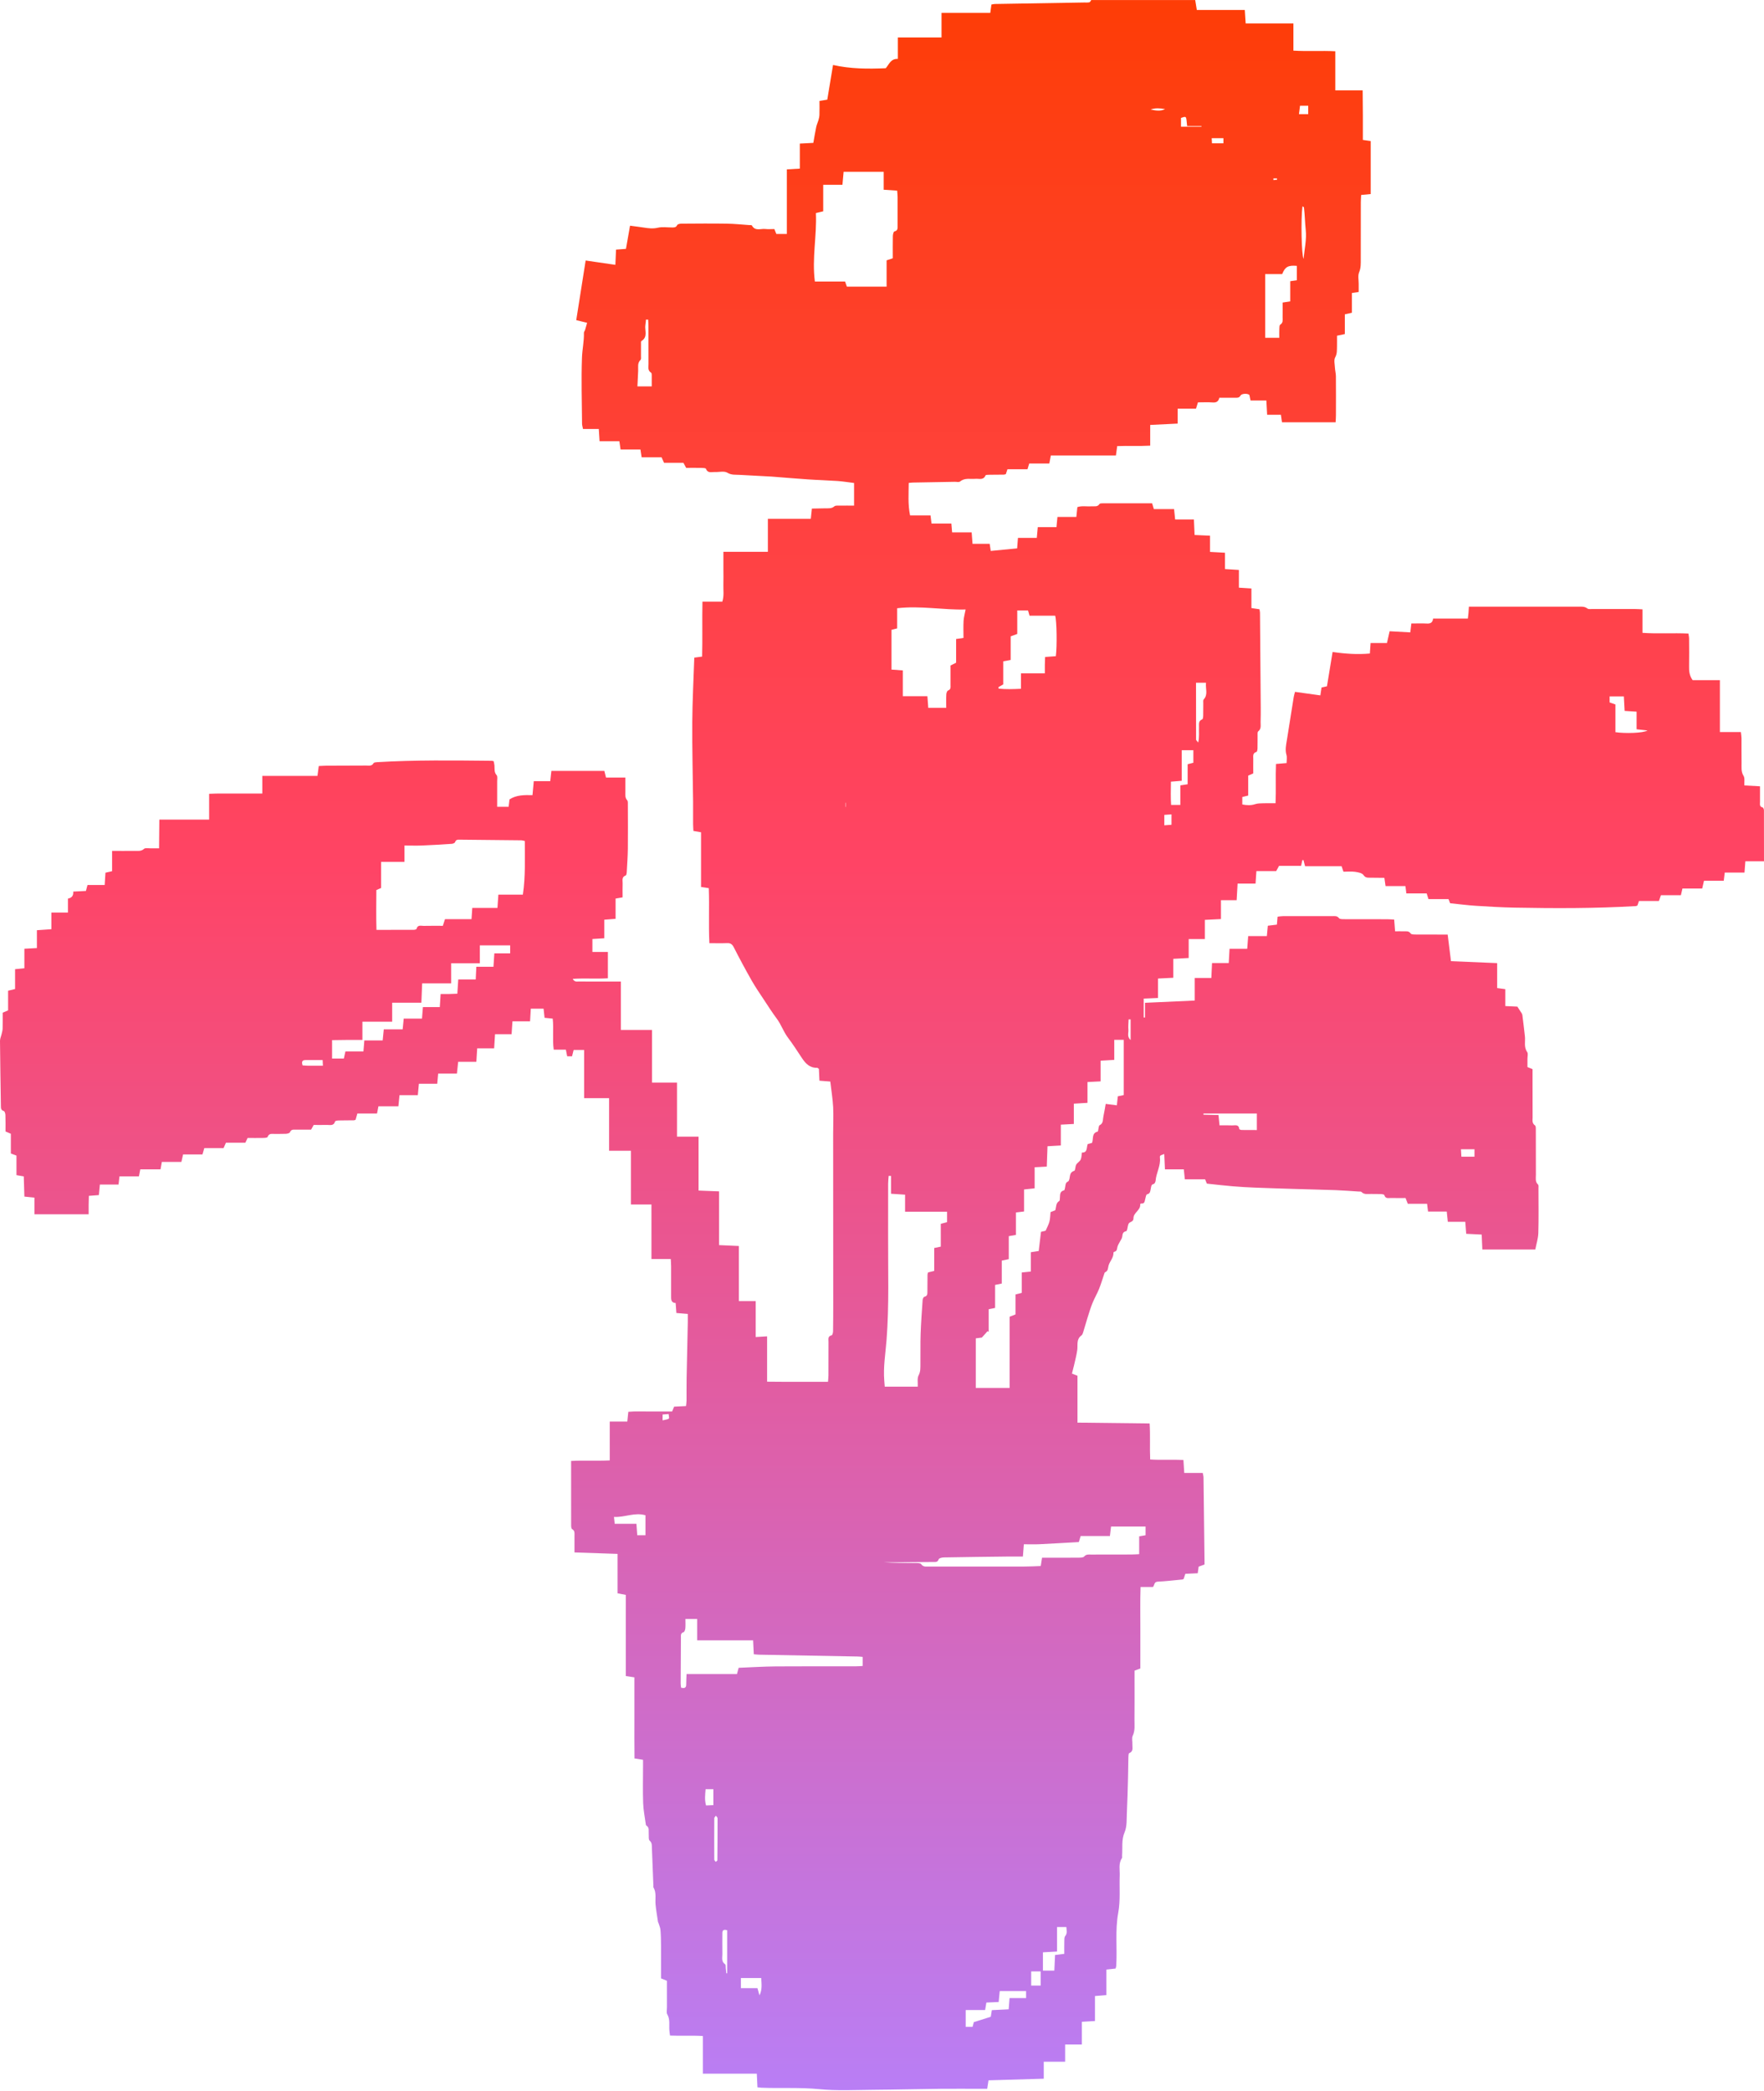 <?xml version="1.0" encoding="UTF-8"?> <svg xmlns="http://www.w3.org/2000/svg" width="627" height="743" viewBox="0 0 627 743" fill="none"><path d="M424.822 0C425.004 1.094 425.176 2.199 425.399 3.546H442.452C442.564 5.218 442.655 6.637 442.767 8.319H459.729V17.996C464.744 18.31 469.557 17.955 474.624 18.218V32.12H484.351C484.371 35.252 484.412 38.139 484.422 41.027C484.432 43.915 484.422 46.803 484.422 49.731C485.526 49.893 486.307 50.005 487.208 50.136V68.963C486.114 69.064 485.091 69.165 483.814 69.287C483.773 70.169 483.692 71.03 483.692 71.881C483.692 78.599 483.702 85.327 483.672 92.045C483.672 93.626 483.753 95.176 483.084 96.777C482.598 97.963 482.942 99.493 482.932 100.871C482.932 101.823 482.932 102.786 482.932 103.768C482.041 103.9 481.412 104.002 480.521 104.133V111.145C479.609 111.348 478.93 111.51 478.008 111.712V118.724C477.035 118.927 476.285 119.089 475.221 119.312C475.221 120.528 475.252 121.805 475.221 123.071C475.171 124.409 475.313 125.685 474.573 127.023C474.066 127.945 474.421 129.384 474.482 130.59C474.532 131.623 474.826 132.657 474.836 133.69C474.877 138.311 474.857 142.921 474.847 147.542C474.847 148.332 474.786 149.122 474.735 150.075H455.676C455.554 149.234 455.442 148.464 455.29 147.4H450.396C450.305 145.606 450.224 144.107 450.123 142.333H444.499C444.317 141.472 444.195 140.864 444.084 140.347C443.415 139.77 441.368 139.82 440.943 140.57C440.456 141.432 439.818 141.351 439.109 141.351C437.244 141.371 435.39 141.351 433.394 141.351C433.12 142.678 432.34 143.134 431.002 143.022C429.32 142.891 427.608 142.992 425.804 142.992C425.571 143.732 425.369 144.4 425.105 145.241H418.59V150.541C415.216 150.703 412.115 150.855 408.832 151.017V158.383C404.82 158.617 400.969 158.373 397.099 158.546C396.947 159.691 396.815 160.633 396.643 161.879H373.51C373.307 162.923 373.165 163.683 372.973 164.727H365.829C365.596 165.486 365.444 166.003 365.211 166.773H358.088C357.845 167.503 357.672 168.02 357.51 168.516C357.217 168.587 356.994 168.678 356.761 168.688C355.058 168.709 353.356 168.688 351.654 168.729C351.177 168.729 350.387 168.729 350.286 168.962C349.546 170.755 348.016 170.056 346.76 170.168C344.895 170.33 342.94 169.722 341.237 171.13C340.842 171.455 339.981 171.211 339.332 171.232C334.398 171.323 329.453 171.404 324.518 171.495C324.123 171.495 323.718 171.566 322.999 171.627C322.978 175.406 322.664 179.155 323.475 183.168H330.75C330.882 184.222 330.973 185.002 331.105 186.066H338.157C338.258 187.201 338.329 188.052 338.42 189.197H345.371C345.483 190.646 345.564 191.811 345.675 193.27H351.775C351.917 194.213 352.018 194.891 352.15 195.793C355.281 195.489 358.331 195.195 361.533 194.891C361.624 193.736 361.715 192.561 361.827 191.152H368.525C368.646 189.825 368.747 188.721 368.869 187.353H375.506C375.628 186.076 375.729 185.063 375.861 183.725H382.579C382.72 182.388 382.822 181.364 382.943 180.219C384.605 179.672 386.297 180.067 387.949 179.936C388.952 179.855 390.067 180.27 390.806 179.115C390.958 178.882 391.546 178.872 391.941 178.872C397.767 178.862 403.584 178.872 409.511 178.872C409.724 179.581 409.896 180.159 410.129 180.919H417.313C417.445 182.185 417.556 183.269 417.698 184.627H424.366C424.447 186.552 424.528 188.224 424.609 190.129C426.433 190.21 428.165 190.291 430.08 190.382V196.138C431.894 196.239 433.536 196.33 435.41 196.442V202.238C437.133 202.349 438.632 202.44 440.355 202.552V208.854C441.905 208.956 443.233 209.037 444.803 209.138V216.099C445.867 216.261 446.708 216.383 447.661 216.525C447.732 216.95 447.843 217.335 447.853 217.72C447.944 228.978 448.035 240.225 448.117 251.482C448.127 253.185 448.117 254.887 448.066 256.589C448.025 257.744 448.41 258.98 447.215 259.933C446.901 260.176 447.012 260.997 447.002 261.554C446.972 263.013 447.022 264.472 446.972 265.931C446.961 266.377 446.84 267.147 446.607 267.218C445.148 267.654 445.472 268.799 445.462 269.792C445.431 271.484 445.462 273.176 445.462 274.858C444.803 275.152 444.307 275.375 443.658 275.659V282.731C442.898 282.914 442.3 283.066 441.561 283.248V285.893C443.131 286.207 444.59 286.298 446.12 285.791C447.002 285.498 448.005 285.508 448.968 285.477C450.336 285.427 451.714 285.467 453.386 285.467C453.608 280.766 453.345 276.186 453.548 271.504C454.824 271.393 455.929 271.302 457.307 271.19C457.307 270.177 457.52 269.164 457.266 268.292C456.729 266.489 457.124 264.786 457.408 263.034C458.229 257.917 459.029 252.8 459.85 247.683C459.941 247.135 460.114 246.609 460.296 245.879C463.316 246.294 466.244 246.71 469.314 247.135C469.466 246.112 469.598 245.261 469.729 244.339C470.358 244.197 470.956 244.055 471.655 243.903C472.313 239.88 472.972 235.908 473.661 231.703C478.119 232.362 482.436 232.656 486.904 232.261C486.985 231.045 487.066 229.94 487.168 228.522H492.984C493.339 226.971 493.632 225.664 493.936 224.337C496.429 224.479 498.8 224.611 501.283 224.742C501.424 223.587 501.526 222.736 501.657 221.581C503.542 221.581 505.386 221.51 507.22 221.601C508.477 221.672 509.216 221.246 509.389 219.828H521.74C521.832 219.048 521.913 218.44 521.963 217.822C522.014 217.183 522.044 216.545 522.105 215.613C523.139 215.613 524.091 215.613 525.044 215.613C536.95 215.613 548.855 215.613 560.761 215.613C561.947 215.613 563.142 215.42 564.237 216.261C564.662 216.585 565.483 216.433 566.132 216.433C571.157 216.444 576.173 216.433 581.199 216.444C581.989 216.444 582.779 216.515 583.803 216.555V224.904C589.315 225.3 594.635 224.884 600.137 225.158C600.218 225.776 600.37 226.384 600.37 226.982C600.39 230.224 600.431 233.466 600.37 236.699C600.339 238.411 600.431 240.053 601.636 241.725H611.323V260.166H618.781C618.882 261.108 619.004 261.726 619.004 262.345C619.024 265.263 618.973 268.181 619.024 271.089C619.054 272.66 618.781 274.23 619.743 275.76C620.23 276.54 619.946 277.807 620.027 279.134C621.78 279.236 623.513 279.327 625.58 279.438C625.58 281.343 625.56 283.177 625.58 285.011C625.59 285.771 625.316 286.673 626.502 286.957C626.735 287.007 626.978 287.595 626.978 287.929C627.009 293.908 626.998 299.886 626.998 306.097H620.372C620.27 307.475 620.179 308.641 620.068 310.11H613.046C612.914 311.194 612.823 311.974 612.691 313.018H605.669C605.436 314.021 605.264 314.781 605.031 315.774H598.009C597.816 316.625 597.664 317.294 597.462 318.145H590.369C590.105 318.905 589.903 319.472 589.649 320.202H582.557C582.334 320.85 582.161 321.357 582.009 321.803C581.766 321.904 581.614 322.006 581.472 322.016C567.084 322.857 552.696 322.836 538.297 322.563C533.717 322.472 529.137 322.208 524.557 321.914C521.599 321.722 518.66 321.337 515.438 321.002C515.347 320.78 515.154 320.283 514.86 319.543H507.737C507.504 318.814 507.352 318.297 507.099 317.517H499.874C499.753 316.554 499.672 315.865 499.55 314.913H492.487C492.335 313.879 492.224 313.099 492.062 311.974C490.41 311.964 488.748 311.964 487.087 311.924C486.165 311.903 485.354 312.055 484.614 310.961C484.128 310.231 482.679 309.988 481.625 309.836C480.288 309.654 478.9 309.796 477.522 309.796C477.288 309.097 477.116 308.59 476.863 307.85H463.883C463.64 306.959 463.468 306.31 463.295 305.651C463.174 305.651 463.052 305.651 462.93 305.651C462.789 306.29 462.637 306.928 462.464 307.708H454.632C454.287 308.337 454.004 308.864 453.608 309.583H446.576C446.475 311.123 446.384 312.471 446.272 314.021H439.889C439.777 316.017 439.676 317.821 439.554 319.918H433.981V326.626C432.006 326.727 430.263 326.808 428.257 326.91V333.739H422.511V340.467C420.617 340.569 418.955 340.66 417.03 340.761V347.489C415.125 347.58 413.473 347.661 411.609 347.763V354.673C409.825 354.754 408.255 354.825 406.512 354.896V361.594C406.664 361.594 406.826 361.604 406.978 361.614V356.386C413.027 356.112 418.732 355.849 424.659 355.585V347.56H430.567C430.658 345.696 430.729 344.125 430.81 342.251H436.748C436.849 340.457 436.93 338.957 437.031 337.184H443.314C443.435 335.614 443.537 334.296 443.658 332.685H450.295C450.427 331.287 450.528 330.193 450.64 328.997C451.724 328.865 452.737 328.744 453.862 328.602C453.943 327.649 454.024 326.788 454.105 325.785C454.794 325.714 455.412 325.593 456.04 325.593C461.877 325.582 467.703 325.572 473.539 325.593C474.38 325.593 475.232 325.4 475.951 326.312C476.265 326.717 477.288 326.656 477.998 326.667C483.024 326.697 488.039 326.667 493.065 326.687C493.855 326.687 494.646 326.758 495.548 326.808C495.659 328.207 495.75 329.463 495.872 330.973C496.946 330.973 497.888 330.943 498.841 330.973C499.753 331.014 500.715 330.73 501.435 331.773C501.688 332.138 502.62 332.108 503.248 332.118C506.248 332.148 509.247 332.128 512.236 332.138C513.026 332.138 513.817 332.138 514.566 332.138C514.972 335.431 515.347 338.42 515.742 341.592C521.183 341.825 526.543 342.048 532.157 342.281V351.147C533.16 351.289 533.94 351.39 535.055 351.542V357.551C536.737 357.622 538.084 357.683 539.331 357.743C539.888 358.584 540.385 359.334 540.861 360.094C540.982 360.287 541.084 360.53 541.114 360.753C541.428 363.266 541.742 365.779 542.016 368.292C542.218 370.156 541.57 372.101 542.826 373.895C543.211 374.442 542.918 375.476 542.918 376.286C542.918 377.249 542.918 378.211 542.918 379.225C543.526 379.478 544.032 379.681 544.731 379.964C544.731 381.849 544.731 383.774 544.731 385.71C544.731 389.519 544.721 393.329 544.752 397.129C544.752 398.122 544.478 399.156 545.593 399.956C545.988 400.24 545.887 401.304 545.897 402.013C545.917 407.201 545.897 412.379 545.917 417.567C545.917 418.732 545.613 419.968 546.677 420.971C546.94 421.214 546.839 421.893 546.839 422.38C546.839 427.649 546.94 432.918 546.788 438.176C546.738 440.122 546.099 442.037 545.704 444.074H526.888C526.807 442.311 526.736 440.649 526.655 438.754C524.841 438.663 523.098 438.582 521.153 438.48C521.051 437.102 520.95 435.775 520.828 434.215H514.617C514.485 432.958 514.374 431.935 514.232 430.567H507.585C507.453 429.513 507.362 428.804 507.241 427.811H500.391C500.067 427 499.844 426.423 499.59 425.764C497.827 425.764 496.135 425.794 494.433 425.754C493.541 425.734 492.447 426.119 492.052 424.72C491.991 424.487 491.211 424.376 490.755 424.355C489.62 424.305 488.485 424.376 487.35 424.325C486.175 424.274 484.918 424.659 483.925 423.606C483.753 423.423 483.307 423.484 482.983 423.464C480.257 423.292 477.532 423.069 474.796 422.967C469.709 422.785 464.613 422.684 459.526 422.521C455.007 422.38 450.477 422.248 445.958 422.066C443.385 421.964 440.811 421.812 438.247 421.599C435.218 421.346 432.198 420.991 428.966 420.647C428.854 420.373 428.652 419.867 428.348 419.117H421.143C421.012 417.871 420.91 416.857 420.779 415.581H414.071C413.98 413.686 413.909 412.034 413.818 410.119C413.169 410.383 412.754 410.484 412.419 410.717C412.277 410.808 412.247 411.173 412.277 411.406C412.622 414.304 410.96 416.827 410.747 419.624C410.717 420.029 410.393 420.687 410.099 420.758C409.086 420.981 409.207 421.772 409.035 422.43C408.822 423.251 408.934 424.193 407.687 424.457C407.373 424.518 407.221 425.541 407.059 426.139C406.846 426.899 406.887 427.841 405.671 427.72C405.539 427.709 405.266 427.882 405.276 427.942C405.509 430.121 402.834 430.952 402.884 432.958C402.915 434.336 401.486 434.133 401.131 434.934C400.746 435.795 400.726 437.447 400.311 437.538C398.76 437.852 399.085 438.987 398.791 439.899C398.649 440.335 398.355 440.71 398.142 441.125C397.828 441.733 397.443 442.321 397.23 442.959C396.977 443.689 397.17 444.631 396.085 444.864C395.954 444.894 395.761 445.087 395.771 445.188C395.852 446.88 394.626 448.066 394.11 449.515C393.765 450.457 394.008 451.663 392.772 452.17C392.661 452.22 392.59 452.433 392.539 452.575C391.911 454.419 391.374 456.283 390.644 458.087C389.945 459.81 388.982 461.431 388.293 463.153C387.614 464.835 387.098 466.578 386.551 468.311C386.003 470.054 385.517 471.817 384.97 473.57C384.848 473.945 384.686 474.391 384.392 474.603C382.487 475.951 383.156 477.967 382.903 479.781C382.65 481.605 382.163 483.409 381.758 485.212C381.545 486.144 381.292 487.077 381.018 488.151C381.687 488.414 382.244 488.637 382.984 488.931V505.589C391.576 505.69 399.956 505.781 408.63 505.883C408.903 510.169 408.63 514.263 408.822 518.68C412.703 518.944 416.553 518.66 420.637 518.853C420.728 520.352 420.819 521.771 420.931 523.463H427.507C427.628 524.162 427.78 524.618 427.78 525.074C427.902 534.862 428.013 544.65 428.135 554.449C428.135 554.935 428.135 555.411 428.135 556.009C427.426 556.272 426.777 556.506 426.048 556.779C425.956 557.458 425.855 558.167 425.723 559.12C424.305 559.181 422.876 559.241 421.326 559.312C421.123 559.93 420.931 560.518 420.728 561.116C420.596 561.187 420.465 561.319 420.323 561.329C417.384 561.612 414.446 561.967 411.497 562.109C410.18 562.17 410.413 563.284 409.825 563.994H405.407C405.225 568.948 405.347 573.761 405.326 578.585C405.306 583.357 405.326 588.13 405.326 592.963C404.627 593.216 404.05 593.439 403.259 593.733V596.823C403.259 601.606 403.29 606.378 403.239 611.161C403.219 613.066 403.513 614.971 402.621 616.856C402.206 617.717 402.56 618.933 402.499 619.976C402.428 621.091 402.986 622.418 401.364 623.057C401.101 623.158 401.091 624.09 401.071 624.638C401.01 626.988 401.01 629.329 400.949 631.68C400.838 635.875 400.736 640.08 400.534 644.275C400.422 646.585 400.615 649.108 399.743 651.134C398.548 653.921 399.064 656.657 398.841 659.413C398.811 659.737 398.933 660.142 398.781 660.365C397.494 662.27 398.061 664.408 397.99 666.455C397.828 670.893 398.274 675.432 397.474 679.749C396.298 686.102 397.159 692.425 396.744 698.738C396.724 698.971 396.633 699.204 396.531 699.609C395.548 699.72 394.535 699.832 393.238 699.974V709.043C391.809 709.154 390.644 709.255 389.195 709.367V718.253C387.574 718.344 386.236 718.425 384.544 718.527V726.602H378.596V732.712H370.997V738.751C364.259 738.954 357.835 739.136 351.36 739.329C351.198 740.403 351.056 741.254 350.894 742.338H348.452C343.831 742.338 339.221 742.298 334.6 742.338C326.504 742.43 318.419 742.642 310.333 742.703C303.939 742.754 297.495 743.108 291.152 742.47C284.282 741.781 277.442 742.237 270.603 741.953C270.207 741.933 269.822 741.872 269.235 741.811C269.154 740.241 269.083 738.741 269.002 736.968H249.841V723.583C245.859 723.34 242.089 723.583 238.158 723.421C238.067 722.722 237.955 722.114 237.915 721.506C237.783 719.611 238.239 717.686 237.165 715.852C236.81 715.244 237.074 714.261 237.064 713.46C237.064 710.309 237.064 707.158 237.064 703.956C236.324 703.652 235.767 703.429 234.956 703.095C234.956 699.234 234.976 695.353 234.956 691.483C234.946 689.618 234.915 687.754 234.763 685.91C234.693 685.079 234.318 684.278 234.074 683.468C234.024 683.316 233.912 683.184 233.882 683.032C233.578 681.005 233.223 678.979 233.021 676.932C232.808 674.875 233.416 672.737 232.281 670.782C232.169 670.599 232.251 670.305 232.24 670.062C232.068 665.634 231.896 661.206 231.713 656.778C231.673 655.836 231.815 654.944 230.903 654.134C230.467 653.749 230.66 652.624 230.589 651.834C230.487 650.759 230.943 649.523 229.717 648.763C229.606 648.692 229.565 648.48 229.545 648.328C229.211 645.825 228.694 643.332 228.603 640.829C228.451 636.543 228.562 632.247 228.562 627.951C228.562 627.15 228.562 626.35 228.562 625.408C227.569 625.256 226.728 625.114 225.533 624.931C225.462 620.159 225.512 615.326 225.502 610.502C225.502 605.74 225.502 600.968 225.502 596.114C224.448 595.952 223.587 595.82 222.432 595.648V566.81C221.378 566.608 220.608 566.466 219.514 566.253V552.24C214.285 552.057 209.381 551.895 204.193 551.723C204.193 549.646 204.213 547.721 204.193 545.805C204.183 544.954 204.406 544.032 203.372 543.455C203.089 543.293 203.008 542.593 203.008 542.137C202.987 534.609 202.998 527.08 202.998 519.207C207.578 518.944 212.066 519.248 216.727 519.015V505.204H222.969C223.101 503.978 223.202 503.046 223.334 501.739C225.887 501.506 228.532 501.658 231.156 501.637C233.74 501.607 236.324 501.637 238.887 501.637C239.171 500.968 239.374 500.462 239.607 499.915C241.005 499.844 242.363 499.773 243.842 499.702C243.913 498.982 244.015 498.364 244.025 497.736C244.045 495.142 243.994 492.548 244.045 489.954C244.167 483.246 244.329 476.549 244.471 469.841C244.491 468.959 244.471 468.078 244.471 466.963C243.072 466.852 241.826 466.74 240.417 466.629C240.326 465.454 240.245 464.349 240.154 463.082C238.462 463.001 238.533 461.765 238.543 460.509C238.563 457.023 238.553 453.538 238.543 450.062C238.543 449.272 238.472 448.481 238.421 447.438H231.551V428.064H224.266V408.964H216.494V390.279H207.618V373.135H203.899C203.727 373.814 203.535 374.554 203.322 375.395H201.599C201.447 374.614 201.316 373.925 201.133 373.034H196.817C196.3 369.295 196.857 365.667 196.462 362.009C195.428 361.908 194.567 361.817 193.564 361.715C193.453 360.652 193.341 359.638 193.209 358.473H188.67C188.589 359.861 188.508 361.28 188.407 362.982H182.145C182.033 364.573 181.952 365.9 181.841 367.552H175.954C175.842 369.335 175.741 370.835 175.639 372.578H169.61C169.509 374.25 169.418 375.668 169.317 377.35H162.852C162.69 378.829 162.558 380.076 162.406 381.555H155.739C155.627 382.812 155.536 383.835 155.415 385.162H148.889C148.747 386.642 148.646 387.807 148.514 389.215H141.999C141.857 390.593 141.746 391.759 141.604 393.177H134.511C134.329 394.11 134.197 394.799 134.014 395.721H127.023C126.78 396.582 126.587 397.251 126.395 397.96C126.172 398.031 125.949 398.152 125.736 398.152C123.953 398.173 122.169 398.152 120.386 398.203C119.94 398.213 119.16 398.325 119.099 398.548C118.603 400.28 117.235 399.743 116.12 399.784C114.59 399.834 113.05 399.794 111.5 399.794C111.186 400.361 110.922 400.838 110.578 401.456C108.754 401.456 106.899 401.456 105.035 401.456C104.235 401.456 103.454 401.365 103.049 402.408C102.927 402.732 102.117 402.915 101.62 402.945C100.334 403.016 99.026 402.945 97.729 402.986C96.736 403.016 95.612 402.641 95.105 404.08C95.014 404.344 94.092 404.404 93.555 404.414C91.701 404.455 89.846 404.425 88.012 404.425C87.708 405.063 87.475 405.549 87.202 406.117H80.311C80.028 406.755 79.774 407.323 79.47 408.012H72.621C72.388 408.802 72.195 409.46 71.962 410.281H65.072C64.869 411.163 64.707 411.913 64.474 412.926H57.533C57.361 413.878 57.229 414.588 57.057 415.581H49.863C49.68 416.513 49.549 417.182 49.376 418.063H42.466C42.355 419.066 42.263 419.846 42.132 420.971H35.495C35.363 422.4 35.262 423.504 35.14 424.72C33.995 424.811 32.962 424.882 31.584 424.994C31.563 426.068 31.533 427.162 31.512 428.257C31.502 429.3 31.512 430.334 31.512 431.55H12.24V425.622C11.014 425.5 10.001 425.399 8.663 425.257C8.592 422.907 8.522 420.535 8.451 418.083C7.529 417.921 6.758 417.79 5.857 417.627V410.687C5.188 410.433 4.61 410.22 3.861 409.937V402.935C3.161 402.631 2.604 402.398 1.956 402.114C1.956 400.128 1.996 398.183 1.925 396.248C1.905 395.761 1.672 394.951 1.368 394.859C0.284 394.545 0.324 393.775 0.314 392.965C0.203 385.284 0.061 377.603 0 369.923C0 369.092 0.405 368.271 0.588 367.43C0.73 366.812 0.912 366.194 0.932 365.566C0.973 363.712 0.952 361.847 0.952 359.892C1.581 359.628 2.138 359.395 2.878 359.081V352.089C3.739 351.887 4.438 351.715 5.36 351.492V344.439C6.505 344.328 7.447 344.226 8.663 344.105V337.174C10.244 337.093 11.572 337.022 13.112 336.941V330.588C14.875 330.466 16.445 330.365 18.259 330.233V324.326H24.146V319.351C25.524 319.108 26.142 318.307 26.031 316.858C27.591 316.777 29.02 316.706 30.54 316.635C30.722 315.966 30.874 315.369 31.097 314.528H37.207C37.308 312.937 37.389 311.589 37.481 310.15C38.21 309.978 38.899 309.826 39.842 309.613V302.399C42.658 302.399 45.222 302.429 47.786 302.389C48.951 302.368 50.136 302.642 51.21 301.669C51.636 301.284 52.609 301.497 53.328 301.487C54.281 301.467 55.243 301.487 56.54 301.487C56.571 298.022 56.601 294.759 56.631 291.283H74.333V282.113C77.596 281.941 80.646 282.042 83.686 282.022C86.756 282.002 89.826 282.022 93.231 282.022V275.75H112.837C112.999 274.544 113.131 273.531 113.303 272.244C114.124 272.204 114.985 272.133 115.847 272.123C120.629 272.102 125.402 272.102 130.184 272.072C131.106 272.072 132.13 272.356 132.778 271.231C132.94 270.947 133.64 270.896 134.096 270.866C147.673 270.055 161.251 270.248 174.839 270.38C174.991 270.38 175.153 270.451 175.477 270.532C175.558 270.988 175.7 271.504 175.751 272.041C175.852 273.217 175.568 274.402 176.511 275.476C176.896 275.912 176.713 276.875 176.713 277.594C176.734 280.583 176.713 283.562 176.713 286.724H180.787C180.898 285.812 181 284.95 181.101 284.099C183.553 282.498 186.329 282.519 189.268 282.59C189.42 280.897 189.562 279.388 189.724 277.614H195.58C195.732 276.267 195.854 275.183 195.986 273.977H214.812C214.984 274.666 215.157 275.355 215.4 276.338H222.29C222.29 278.222 222.27 279.823 222.29 281.424C222.31 282.448 222.087 283.481 222.928 284.403C223.232 284.738 223.162 285.477 223.162 286.035C223.182 291.223 223.212 296.4 223.162 301.588C223.131 304.405 222.918 307.232 222.766 310.049C222.746 310.424 222.635 311.042 222.422 311.123C220.861 311.66 221.348 312.937 221.307 313.991C221.257 315.592 221.297 317.203 221.297 318.915C220.416 319.067 219.727 319.189 218.805 319.341V326.545C217.416 326.646 216.251 326.738 214.792 326.849V333.455C213.242 333.557 211.975 333.638 210.567 333.719V338.309H216.069V347.672C211.985 347.935 207.912 347.601 203.565 347.874C204.224 349.07 205.024 348.806 205.642 348.817C209.695 348.847 213.738 348.837 217.791 348.837C218.663 348.837 219.544 348.837 220.679 348.837V366.042H231.754V384.757H240.64V403.948H248.301V423.119C250.803 423.221 253.093 423.302 255.586 423.403V442.503C257.998 442.615 260.196 442.706 262.628 442.817V462.393H268.596V475.171C270.086 475.08 271.251 475.009 272.66 474.928V491.038C279.985 491.12 287.058 491.069 294.303 491.079C294.374 490.167 294.465 489.458 294.465 488.759C294.475 484.787 294.465 480.815 294.485 476.853C294.485 475.941 294.171 474.867 295.61 474.553C295.873 474.492 296.096 473.631 296.107 473.134C296.157 469.811 296.167 466.497 296.167 463.174C296.167 443.081 296.147 422.998 296.137 402.905C296.137 399.743 296.299 396.582 296.137 393.431C295.975 390.441 295.478 387.483 295.124 384.372C293.887 384.281 292.631 384.18 291.263 384.068C291.192 382.579 291.131 381.231 291.071 379.873C290.827 379.721 290.625 379.478 290.432 379.478C287.808 379.569 286.329 377.958 285.021 375.992C283.41 373.561 281.84 371.108 280.087 368.788C278.486 366.691 277.695 364.157 276.125 362.06C274.483 359.851 272.994 357.531 271.484 355.231C270.015 353.001 268.495 350.803 267.178 348.482C264.979 344.612 262.871 340.7 260.855 336.728C260.298 335.624 259.71 335.127 258.484 335.178C256.468 335.259 254.451 335.198 252.141 335.198C251.817 328.602 252.181 322.168 251.928 315.642C251.006 315.5 250.236 315.389 249.182 315.227V295.782C248.159 295.6 247.399 295.468 246.467 295.306C246.426 294.455 246.365 293.665 246.355 292.874C246.345 290.199 246.375 287.524 246.355 284.849C246.254 275.466 246.001 266.073 246.061 256.69C246.112 249.111 246.517 241.532 246.781 233.72C247.51 233.618 248.361 233.507 249.567 233.345C249.729 226.982 249.547 220.537 249.679 213.809H256.751C257.42 211.651 257.055 209.716 257.116 207.811C257.177 205.946 257.126 204.082 257.126 202.217V196.107H272.933V184.394H288.193C288.335 183.067 288.436 182.053 288.578 180.746C290.189 180.716 291.78 180.696 293.371 180.655C294.475 180.625 295.569 180.817 296.573 179.946C297.018 179.561 297.961 179.713 298.68 179.692C300.271 179.662 301.872 179.692 303.574 179.692V171.647C301.548 171.404 299.653 171.09 297.748 170.948C294.212 170.705 290.675 170.614 287.139 170.37C282.823 170.077 278.506 169.702 274.179 169.367C274.098 169.367 274.017 169.367 273.936 169.357C270.248 169.165 266.55 168.982 262.861 168.759C261.402 168.668 260.014 168.901 258.514 167.989C257.38 167.3 255.515 167.837 253.985 167.756C252.87 167.706 251.543 168.253 250.925 166.611C250.824 166.338 249.912 166.297 249.365 166.287C247.581 166.246 245.808 166.277 243.893 166.277C243.599 165.74 243.315 165.203 242.92 164.483H236.03C235.716 163.774 235.463 163.207 235.148 162.507H228.066C227.924 161.575 227.802 160.805 227.64 159.751H220.578C220.426 158.687 220.314 157.907 220.152 156.823H213.11C213.009 155.242 212.938 153.976 212.836 152.446H207.223C207.081 151.686 206.899 151.159 206.888 150.642C206.828 142.789 206.574 134.926 206.858 127.084C206.959 124.176 207.638 121.247 207.547 118.278C207.537 117.934 207.861 117.589 207.973 117.225C208.216 116.444 208.429 115.654 208.682 114.722C207.274 114.377 206.199 114.114 204.821 113.78C205.936 106.737 207.03 99.746 208.165 92.582C211.772 93.109 215.157 93.595 218.723 94.122C218.815 92.146 218.886 90.485 218.967 88.711C220.152 88.62 221.186 88.549 222.493 88.448C222.959 85.803 223.425 83.128 223.942 80.21C225.644 80.443 227.225 80.626 228.795 80.869C230.457 81.132 232.048 81.345 233.791 80.94C235.402 80.555 237.175 80.848 238.877 80.838C239.597 80.838 240.276 80.889 240.691 80.007C240.843 79.673 241.633 79.491 242.13 79.491C247.561 79.45 252.982 79.41 258.413 79.491C261.058 79.531 263.702 79.815 266.347 79.997C266.671 80.018 267.188 79.967 267.269 80.139C268.404 82.257 270.38 81.203 271.991 81.385C273.024 81.507 274.088 81.406 275.243 81.406C275.497 82.034 275.72 82.591 275.943 83.148H279.681V60.198C281.343 60.097 282.691 60.016 284.292 59.925V51.028C285.964 50.937 287.392 50.866 289.095 50.775C289.429 48.9 289.723 47.005 290.118 45.141C290.29 44.3 290.686 43.51 290.919 42.689C291.091 42.081 291.243 41.453 291.263 40.825C291.314 39.213 291.283 37.602 291.283 35.87C292.226 35.718 292.986 35.586 294.05 35.414C294.708 31.462 295.377 27.429 296.096 23.092C302.348 24.511 308.549 24.501 314.832 24.247C315.997 22.91 316.595 20.823 319.128 20.924V13.304H334.661V4.58H351.988C352.14 3.445 352.262 2.574 352.393 1.621C352.768 1.55 353.153 1.429 353.538 1.419C364.127 1.236 374.705 1.064 385.294 0.892C385.943 0.882 386.601 0.942 387.229 0.811C387.493 0.76 387.665 0.294 387.878 0.01C400.189 0.01 412.5 0.01 424.822 0.01V0ZM186.532 298.883C185.944 298.761 185.64 298.64 185.336 298.64C178.061 298.559 170.786 298.488 163.511 298.417C162.801 298.417 162.072 298.305 161.758 299.288C161.666 299.582 161.028 299.856 160.623 299.886C157.097 300.129 153.581 300.342 150.054 300.484C148.058 300.565 146.062 300.494 143.772 300.494V306.31H135.463V315.581C134.825 315.855 134.339 316.068 133.771 316.321C133.751 321.023 133.67 325.663 133.812 330.466C138.422 330.466 142.698 330.466 146.974 330.456C147.349 330.456 148.008 330.314 148.048 330.122C148.433 328.561 149.659 329.068 150.602 329.048C152.861 328.997 155.111 329.027 157.401 329.027C157.664 328.227 157.877 327.568 158.171 326.656H167.594C167.695 325.218 167.766 324.042 167.868 322.664H176.815C176.926 321.043 177.028 319.635 177.139 317.942H185.843C186.826 311.417 186.512 305.165 186.542 298.883H186.532ZM358.564 439.321V447.488C357.693 447.671 357.014 447.813 356.072 448.005V456.162C355.17 456.344 354.562 456.476 353.701 456.648V464.825C352.819 465.008 352.211 465.129 351.421 465.291V473.306C351.279 473.246 351.137 473.175 350.995 473.114C350.357 473.823 349.728 474.543 348.999 475.353C348.421 475.424 347.641 475.525 346.831 475.637V493.258H358.858V467.956C359.679 467.632 360.246 467.409 360.955 467.125V460.043C361.736 459.85 362.334 459.698 363.185 459.475V452.23C364.33 452.109 365.201 452.018 366.407 451.896V445.026C367.521 444.854 368.292 444.732 369.203 444.59C369.477 442.26 369.751 440.031 370.014 437.781C370.673 437.629 371.281 437.487 371.656 437.396C372.182 436.18 372.74 435.197 373.013 434.144C373.297 433.07 373.287 431.925 373.408 430.769C373.986 430.547 374.564 430.324 375.091 430.121C375.465 428.885 375.253 427.537 376.519 426.818C376.702 426.716 376.681 426.22 376.722 425.906C376.854 424.761 376.529 423.433 378.211 423.038C378.444 422.988 378.526 422.177 378.627 421.711C378.769 421.012 378.718 420.262 379.6 419.917C379.863 419.816 380.045 419.299 380.126 418.935C380.38 417.8 380.238 416.563 381.839 416.097C382.244 415.976 382.153 414.577 382.538 413.899C382.913 413.23 383.764 412.814 384.098 412.135C384.443 411.446 384.402 410.565 384.554 409.602C386.652 409.683 386.115 407.829 386.621 406.593C387.118 406.451 387.635 406.309 388.152 406.167C388.729 404.739 387.939 402.682 390.168 402.155C390.31 402.124 390.32 401.567 390.411 401.253C390.543 400.787 390.553 400.047 390.837 399.905C392.245 399.227 391.941 397.879 392.194 396.764C392.519 395.305 392.742 393.826 393.015 392.316C394.484 392.498 395.66 392.65 396.977 392.823C397.109 391.617 397.22 390.614 397.322 389.621C398.132 389.448 398.801 389.307 399.419 389.175V369.538H396.055V376.671C394.353 376.773 392.934 376.864 391.201 376.965V384.311C389.54 384.392 388.192 384.463 386.54 384.544V391.941C384.808 392.042 383.389 392.134 381.687 392.235V399.449C380.066 399.53 378.718 399.601 377.066 399.693V407.089C375.344 407.191 373.925 407.272 372.324 407.363C372.233 409.835 372.152 412.196 372.071 414.598C370.511 414.679 369.244 414.75 367.754 414.831V422.319C366.417 422.461 365.333 422.582 363.995 422.724V430.547C362.941 430.678 362.151 430.769 361.097 430.901V438.876C360.196 439.038 359.567 439.149 358.554 439.321H358.564ZM317.334 91.792C317.334 89.056 317.304 86.472 317.355 83.878C317.365 83.311 317.608 82.308 317.902 82.247C319.209 81.973 319.027 81.051 319.037 80.19C319.047 76.785 319.047 73.391 319.037 69.986C319.037 69.277 318.945 68.578 318.885 67.747C317.263 67.635 315.784 67.544 314.102 67.433V61.069H299.856C299.714 62.63 299.582 64.038 299.44 65.68H292.601V75.103C291.648 75.326 290.908 75.508 290.007 75.721C290.371 83.838 288.558 91.822 289.642 100.05H300.372C300.636 100.789 300.838 101.367 301.021 101.874H315.136V92.521C315.906 92.268 316.493 92.065 317.334 91.792ZM316.706 417.911C316.433 417.911 316.149 417.901 315.875 417.891C315.804 418.823 315.683 419.755 315.683 420.687C315.663 426.838 315.683 432.999 315.673 439.149C315.622 451.511 316.078 463.883 315.115 476.245C314.74 481.038 313.91 485.82 314.305 490.653C314.366 491.353 314.416 492.052 314.477 492.802H326.2C326.282 491.332 325.957 489.843 326.504 488.809C327.264 487.391 327.133 486.023 327.153 484.604C327.204 481.119 327.102 477.633 327.224 474.157C327.366 470.094 327.67 466.041 327.943 461.988C327.974 461.583 328.278 460.924 328.551 460.863C329.686 460.63 329.625 459.84 329.635 459.019C329.635 456.993 329.646 454.966 329.676 452.94C329.676 452.707 329.798 452.484 329.879 452.21C330.558 452.038 331.226 451.876 332.057 451.673V443.526C332.888 443.354 333.557 443.212 334.398 443.04V434.934C335.31 434.691 336.049 434.498 336.627 434.346V430.648H321.702V424.578C319.959 424.457 318.479 424.366 316.706 424.244V417.921V417.911ZM343.244 216.606C335.239 216.829 327.204 215.187 318.885 216.16V223.324C318.115 223.516 317.517 223.668 316.878 223.83V237.975C318.226 238.067 319.401 238.158 320.901 238.259V247.429H329.635C329.757 249.02 329.858 250.347 329.95 251.573H336.333C336.333 249.841 336.282 248.311 336.364 246.781C336.384 246.294 336.637 245.534 336.961 245.413C338.046 245.018 337.863 244.187 337.863 243.417C337.883 241.076 337.863 238.735 337.863 236.516C338.613 236.141 339.16 235.878 339.849 235.523V227.093C340.771 226.961 341.481 226.86 342.463 226.718C342.463 224.661 342.382 222.645 342.494 220.649C342.555 219.453 342.909 218.267 343.223 216.606H343.244ZM242.079 599.772C243.386 600.137 243.893 599.772 243.903 598.688C243.913 597.502 243.974 596.317 244.025 594.949H261.949C262.182 594.088 262.365 593.399 262.547 592.72C266.975 592.547 271.332 592.264 275.679 592.223C285.153 592.152 294.617 592.203 304.091 592.193C304.942 592.193 305.803 592.112 306.624 592.071V588.849C305.935 588.788 305.388 588.717 304.841 588.707C293.138 588.484 281.445 588.282 269.741 588.059C269.194 588.048 268.647 587.967 267.928 587.907C267.847 586.296 267.776 584.796 267.684 582.952H247.814V575.373H243.629C243.629 576.609 243.7 577.652 243.599 578.686C243.559 579.172 243.305 579.953 242.971 580.054C241.846 580.408 242.039 581.239 242.029 582.009C241.988 587.43 241.968 592.862 241.947 598.282C241.947 598.759 242.029 599.225 242.079 599.772ZM363.56 553.182C361.634 553.182 359.942 553.162 358.25 553.182C350.651 553.273 343.051 553.354 335.452 553.496C334.813 553.506 333.759 553.77 333.638 554.155C333.273 555.3 332.473 555.107 331.702 555.117C328.146 555.158 324.579 555.178 321.023 555.198C318.672 555.209 316.321 555.198 313.97 555.198C317.77 555.482 321.57 555.462 325.37 555.492C326.069 555.492 327.133 555.462 327.406 555.857C328.116 556.921 329.058 556.739 329.98 556.739C341.308 556.749 352.647 556.759 363.975 556.739C365.971 556.739 367.957 556.627 369.923 556.556C370.095 555.472 370.227 554.621 370.389 553.597C371.291 553.597 372.091 553.597 372.892 553.597C376.377 553.597 379.853 553.618 383.339 553.577C384.028 553.577 385 553.577 385.355 553.172C386.095 552.311 386.936 552.473 387.787 552.473C392.559 552.452 397.342 552.473 402.114 552.452C402.986 552.452 403.847 552.382 404.911 552.331V545.998C405.782 545.846 406.461 545.735 407.181 545.613V542.522H394.91C394.768 543.678 394.647 544.681 394.505 545.897H384.109C383.835 546.809 383.632 547.477 383.46 548.035C378.637 548.298 373.986 548.582 369.335 548.805C367.582 548.886 365.819 548.815 363.924 548.815C363.803 550.325 363.701 551.591 363.58 553.172L363.56 553.182ZM181.334 335.968H170.543V342.332H160.359V349.475H150.054C149.953 351.846 149.862 353.974 149.771 356.355H139.395V363.093H128.816V369.578C126.871 369.578 125.189 369.578 123.517 369.578C121.774 369.588 120.031 369.619 118.035 369.649V376.205H122.21C122.402 375.354 122.575 374.604 122.777 373.672H129.181C129.293 372.294 129.394 371.129 129.505 369.761H136.021C136.163 368.383 136.274 367.217 136.416 365.819H143.124C143.255 364.492 143.357 363.408 143.499 361.999H149.994C150.115 360.5 150.206 359.324 150.318 357.916H156.327C156.428 356.244 156.519 354.825 156.62 353.255C157.796 353.255 158.758 353.265 159.721 353.255C160.653 353.234 161.585 353.184 162.558 353.153C162.67 351.35 162.771 349.86 162.882 348.087H169.094C169.175 346.466 169.236 345.128 169.306 343.578H175.396C175.508 341.936 175.599 340.528 175.71 338.816H181.334V335.968ZM371.382 239.303C371.382 237.996 371.372 237.124 371.382 236.243C371.402 235.311 371.443 234.389 371.473 233.487C372.993 233.375 374.168 233.284 375.283 233.203C375.749 229.606 375.617 220.74 375.05 218.815H365.941C365.718 218.045 365.556 217.457 365.404 216.95H361.574V225.3C360.753 225.604 360.094 225.837 359.243 226.151V234.541C358.25 234.723 357.49 234.865 356.588 235.027V243.234C355.899 243.63 355.383 243.923 354.866 244.217C354.896 244.389 354.916 244.562 354.947 244.724C357.5 245.018 360.054 244.916 362.901 244.785V239.293H371.402L371.382 239.303ZM460.955 99.594V94.487C457.864 94.213 456.78 94.811 455.736 97.415H449.707V120.052H454.723C454.723 118.876 454.693 117.914 454.733 116.951C454.764 116.404 454.733 115.573 455.057 115.381C456.142 114.702 455.878 113.719 455.888 112.787C455.919 111.034 455.888 109.271 455.888 107.528C456.891 107.376 457.591 107.264 458.604 107.112V99.928C459.566 99.796 460.195 99.705 460.934 99.604L460.955 99.594ZM343.254 714.352V720.33H345.686C345.888 719.58 346.05 718.983 346.142 718.648C348.29 717.969 350.184 717.372 352.16 716.743C352.282 716.004 352.404 715.234 352.545 714.382C354.592 714.281 356.558 714.18 358.524 714.089C358.635 712.609 358.726 711.444 358.838 710.106H364.715V707.604H355.352C355.21 709.002 355.089 710.238 354.967 711.495C353.376 711.566 352.018 711.626 350.6 711.687C350.448 712.579 350.326 713.339 350.154 714.352H343.264H343.254ZM585.627 259.619C584.391 259.477 583.165 259.335 581.716 259.173V252.921C580.165 252.82 578.838 252.739 577.46 252.648C577.359 250.783 577.277 249.132 577.186 247.49H572.13V249.638C572.85 249.891 573.427 250.094 574.187 250.358V260.207C577.551 260.713 583.965 260.571 585.617 259.609L585.627 259.619ZM446.739 395.731H427.77C427.77 395.873 427.76 396.004 427.75 396.146C429.533 396.187 431.317 396.237 433.1 396.278C433.232 397.615 433.343 398.639 433.475 399.936C435.015 399.936 436.454 399.885 437.883 399.956C438.896 400.007 440.284 399.429 440.497 401.243C440.517 401.395 441.044 401.577 441.338 401.587C443.091 401.618 444.854 401.608 446.739 401.608V395.741V395.731ZM416.199 277.787C416.168 280.745 416.067 283.451 416.259 286.065H419.542V279.114C420.444 278.972 421.133 278.871 422.136 278.719V271.596C423.058 271.363 423.656 271.211 424.173 271.079V266.61H420.039V277.483C418.701 277.594 417.607 277.685 416.199 277.797V277.787ZM230.366 113.577C230.113 113.577 229.859 113.577 229.606 113.587C229.545 114.195 229.515 114.803 229.403 115.401C229.049 117.356 230.437 119.738 227.975 121.207C227.772 121.328 227.843 121.967 227.843 122.372C227.833 123.75 227.843 125.118 227.833 126.496C227.833 126.972 227.934 127.651 227.671 127.904C226.485 129.039 226.9 130.448 226.83 131.765C226.728 133.579 226.657 135.403 226.566 137.318H231.653C231.653 136.203 231.673 135.251 231.653 134.298C231.632 133.66 231.754 132.667 231.42 132.454C230.153 131.643 230.518 130.478 230.508 129.414C230.477 124.885 230.508 120.356 230.487 115.826C230.487 115.077 230.417 114.327 230.376 113.577H230.366ZM374.756 700.328C374.847 698.363 374.928 696.559 375.009 694.786C376.215 694.644 377.147 694.522 378.292 694.381C378.292 692.81 378.262 691.371 378.303 689.932C378.323 689.304 378.262 688.504 378.607 688.078C379.458 687.024 379.083 685.991 379.022 684.846H375.719V693.55C373.935 693.651 372.365 693.742 370.703 693.833V700.328H374.756ZM428.652 242.637H425.115C425.115 249.476 425.115 256.164 425.136 262.861C425.136 263.074 425.44 263.287 425.896 263.885C426.362 261.797 426.098 260.125 426.179 258.484C426.23 257.41 425.865 256.204 427.334 255.637C427.578 255.545 427.659 254.796 427.669 254.34C427.709 252.891 427.669 251.432 427.699 249.973C427.699 249.496 427.598 248.848 427.861 248.564C429.472 246.781 428.419 244.764 428.662 242.637H428.652ZM226.505 545.603H229.424V538.51C225.543 537.375 222.067 539.321 218.227 539.098C218.328 539.999 218.399 540.668 218.49 541.54H226.211C226.323 543.029 226.404 544.286 226.505 545.603ZM270.572 702.973H263.338V706.57H269.235C269.508 707.563 269.721 708.343 269.944 709.124C270.988 707.107 270.674 705.101 270.572 702.973ZM258.474 686.001C257.167 685.585 256.741 686.021 256.751 687.095C256.761 689.527 256.711 691.949 256.761 694.381C256.792 695.667 256.285 697.116 257.754 698.099C258.018 698.272 257.917 699.011 257.967 699.487C258.038 700.095 258.099 700.703 258.16 701.311C258.261 701.311 258.362 701.301 258.464 701.291V686.001H258.474ZM254.401 661.693C254.674 661.449 254.978 661.297 254.978 661.145C255.029 656.15 255.049 651.155 255.049 646.159C255.049 645.916 254.735 645.683 254.461 645.278C254.188 645.673 253.884 645.906 253.884 646.149C253.853 651.074 253.853 655.988 253.884 660.912C253.884 661.156 254.198 661.389 254.401 661.693ZM462.951 73.31C462.353 77.981 462.606 90.677 463.346 91.994C463.66 88.519 464.471 85.084 464.116 81.781C463.832 79.096 463.802 76.4 463.478 73.715C463.468 73.614 463.255 73.533 462.941 73.31H462.951ZM366.528 705.648H369.892V700.622H366.528V705.648ZM250.803 635.864C250.631 637.83 250.398 639.695 250.966 641.65C251.867 641.61 252.648 641.579 253.56 641.529V635.854H250.793L250.803 635.864ZM524.091 411.072V408.437H519.288C519.349 409.43 519.39 410.19 519.44 411.072H524.091ZM114.691 376.742C112.574 376.742 110.578 376.742 108.592 376.742C107.285 376.742 107.183 377.462 107.548 378.627C108.217 378.667 108.926 378.738 109.625 378.748C111.297 378.769 112.959 378.748 114.773 378.748C114.742 377.978 114.712 377.482 114.681 376.742H114.691ZM427.051 45.029C427.051 44.948 427.051 44.867 427.051 44.786H421.954C421.883 44.087 421.822 43.55 421.772 43.013C421.61 41.341 421.508 41.291 419.776 41.909V45.029H427.051ZM464.987 37.562H462.089C461.958 38.595 461.826 39.558 461.704 40.561H464.998V37.562H464.987ZM416.401 289.419C415.408 289.49 414.588 289.551 413.848 289.601V293.31C414.811 293.239 415.56 293.178 416.401 293.117V289.419ZM434.863 49.113H430.699C430.739 49.812 430.759 50.339 430.79 50.937H434.853V49.113H434.863ZM401.871 362.293C401.628 362.293 401.395 362.293 401.152 362.293C401.121 363.519 400.969 364.755 401.081 365.971C401.182 367.096 400.493 368.423 401.871 369.619V362.313V362.293ZM408.974 38.899C410.697 39.274 412.419 39.629 414.122 38.757C412.399 38.484 410.676 38.322 408.974 38.899ZM235.513 504.778C236.385 504.566 237.155 504.515 237.742 504.16C237.945 504.039 237.702 503.167 237.651 502.539C236.851 502.6 236.233 502.65 235.513 502.701V504.778ZM300.565 286.714C300.565 286.714 300.636 286.774 300.676 286.805V285.315C300.676 285.315 300.605 285.315 300.565 285.315V286.714ZM452.605 63.4C452.605 63.603 452.626 63.805 452.636 64.008L453.933 63.856C453.912 63.704 453.902 63.552 453.882 63.4H452.605Z" fill="url(#paint0_linear_584_24470)"></path><defs><linearGradient id="paint0_linear_584_24470" x1="313.5" y1="0" x2="313.5" y2="742.847" gradientUnits="userSpaceOnUse"><stop stop-color="#FE3D06"></stop><stop offset="0.413" stop-color="#FF4465"></stop><stop offset="1" stop-color="#B97EF5"></stop></linearGradient></defs></svg> 